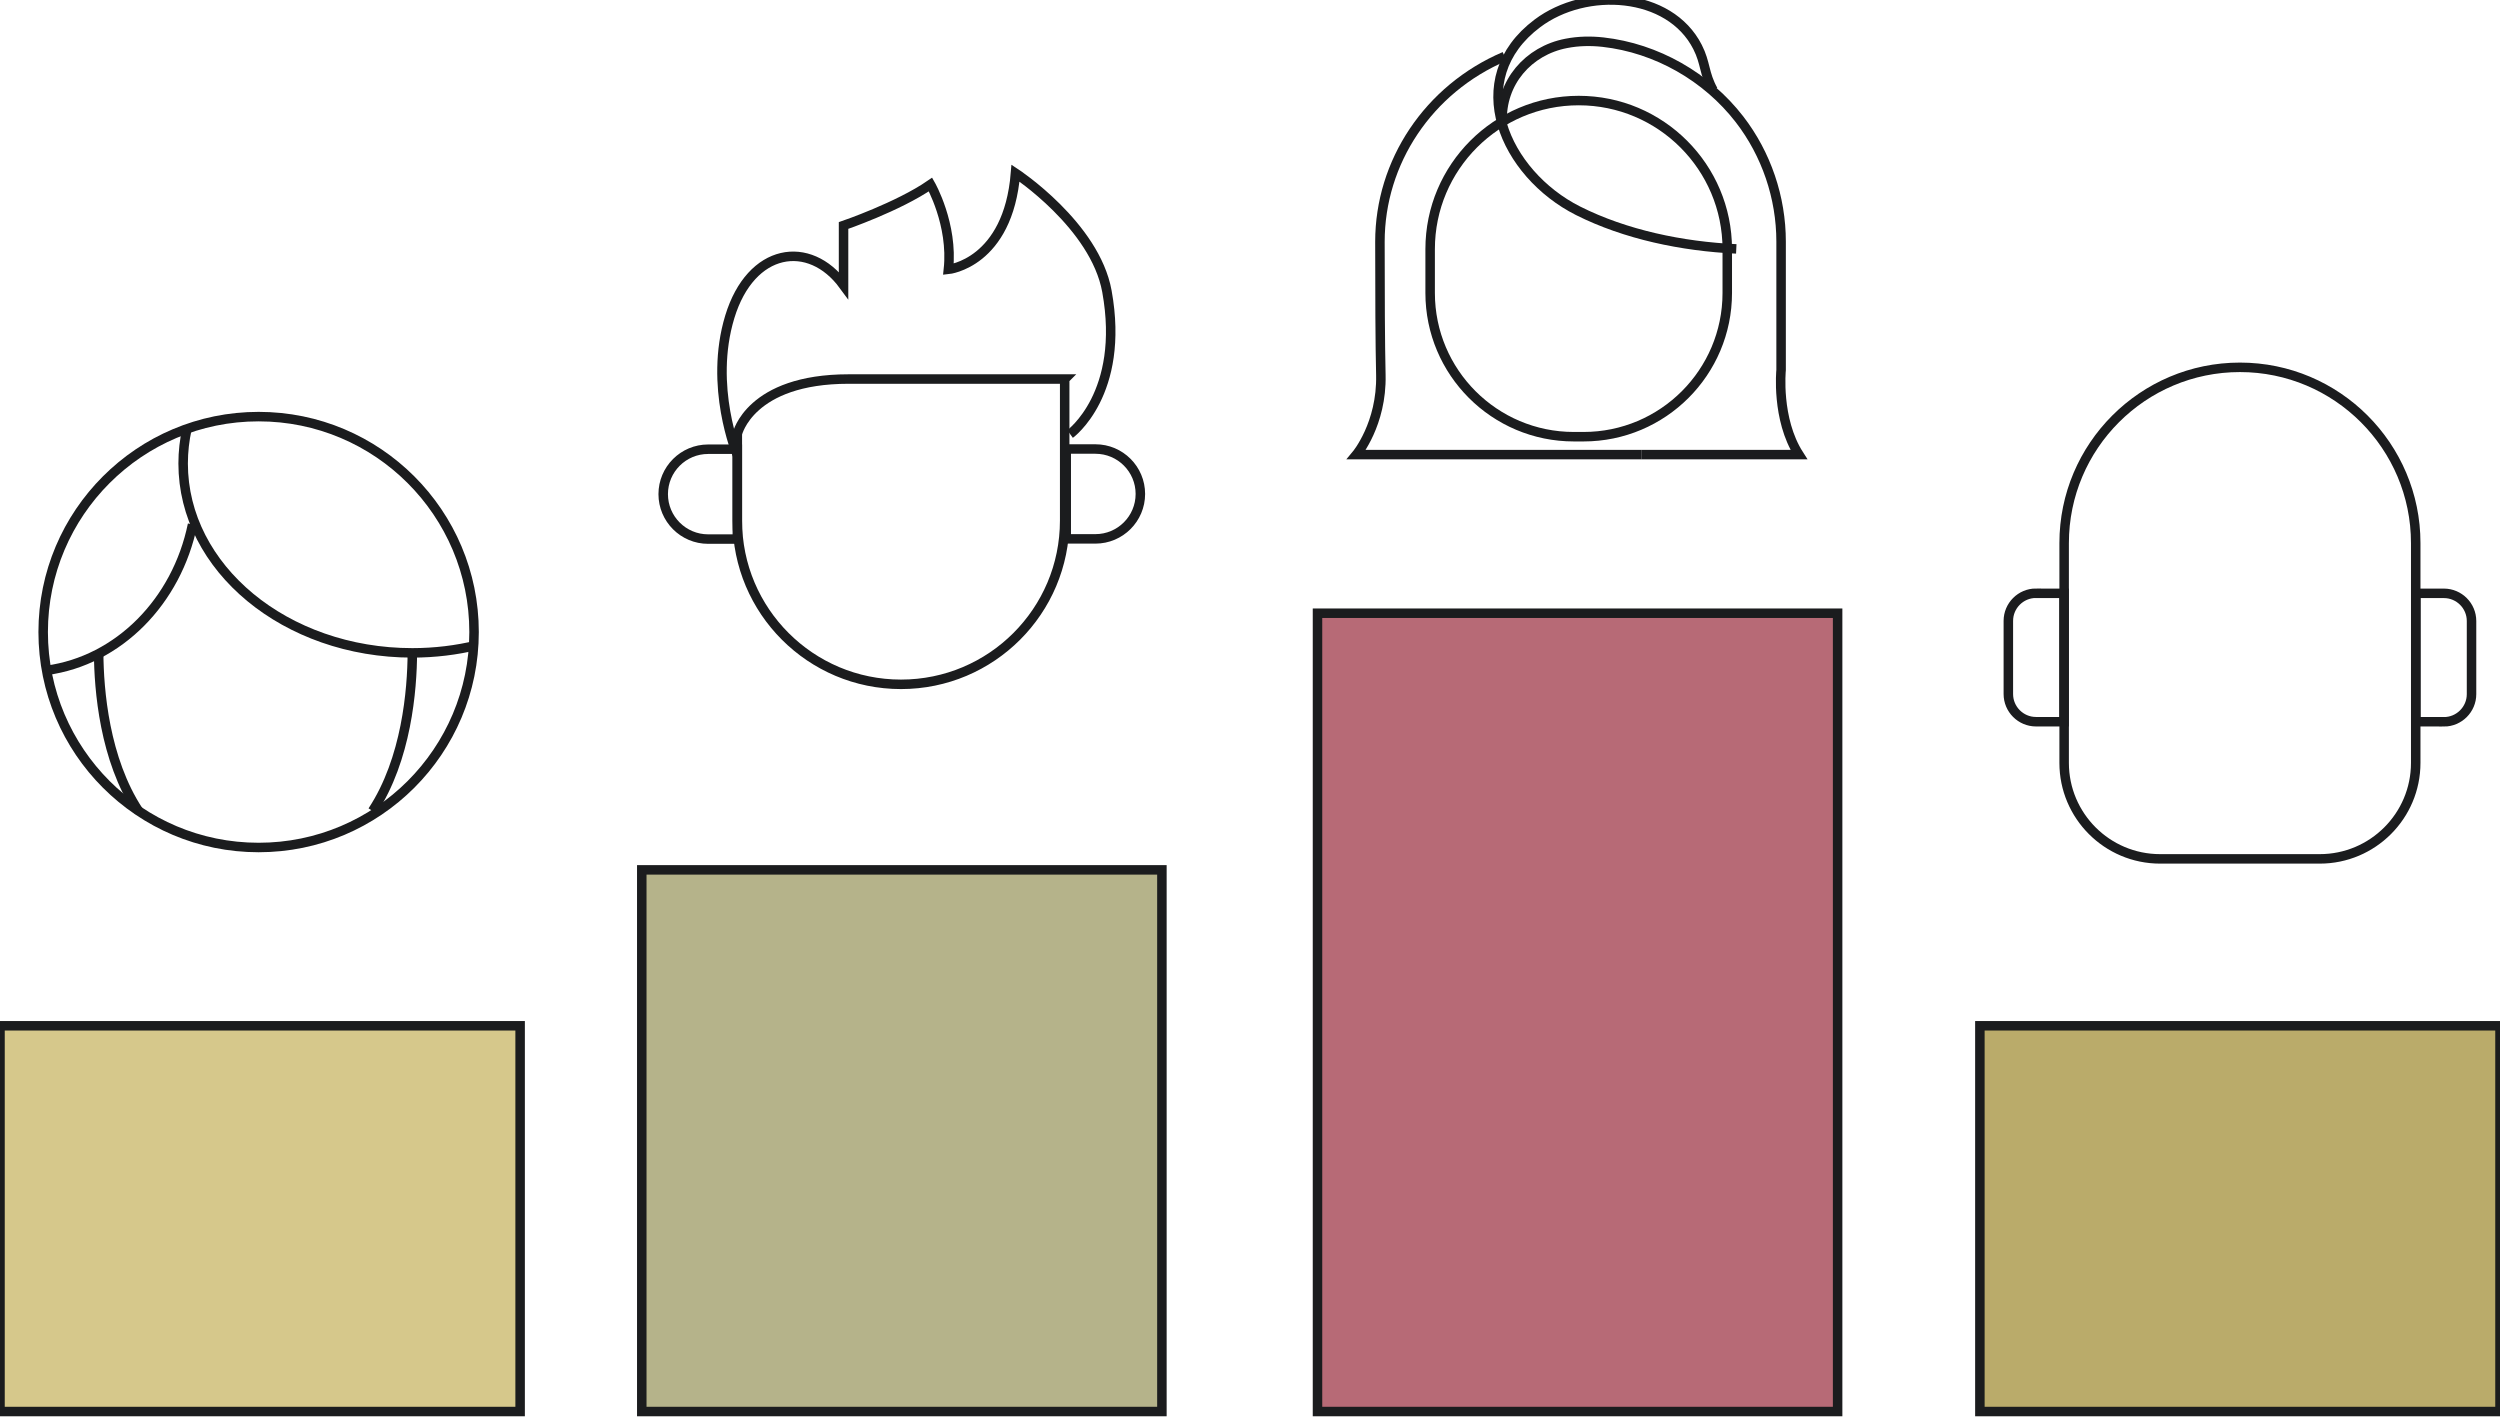 <svg width="245" height="139" viewBox="0 0 245 139" fill="none" xmlns="http://www.w3.org/2000/svg">
<path d="M194.028 100.527V138.33H245V100.527H194.028Z" fill="#BAAB6A" stroke="#1B1C1E" stroke-width="0.93" stroke-miterlimit="10"/>
<path d="M129.115 60.096V138.33H180.087V60.096H129.115Z" fill="#B76A76" stroke="#1B1C1E" stroke-width="0.93" stroke-miterlimit="10"/>
<path d="M62.894 85.247V138.33H113.866V85.247H62.894Z" fill="#B5B38A" stroke="#1B1C1E" stroke-width="0.93" stroke-miterlimit="10"/>
<path d="M0 100.527L0 138.33H50.972V100.527H0Z" fill="#D6C88B" stroke="#1B1C1E" stroke-width="0.93" stroke-miterlimit="10"/>
<path d="M25.344 83.055C37.005 83.055 46.458 73.602 46.458 61.941C46.458 50.281 37.005 40.828 25.344 40.828C13.684 40.828 4.231 50.281 4.231 61.941C4.231 73.602 13.684 83.055 25.344 83.055Z" stroke="#1B1C1E" stroke-width="0.93" stroke-miterlimit="10"/>
<path d="M46.742 63.23C44.733 63.717 42.612 63.981 40.411 63.981C28.002 63.981 17.948 55.671 17.948 45.424C17.948 44.258 18.08 43.121 18.323 42.025" stroke="#1B1C1E" stroke-width="0.93" stroke-miterlimit="10"/>
<path d="M18.871 51.391C17.329 58.929 11.627 64.732 4.566 65.696" stroke="#1B1C1E" stroke-width="0.93" stroke-miterlimit="10"/>
<path d="M9.669 63.98C9.689 67.592 10.227 74.39 13.575 79.473" stroke="#1B1C1E" stroke-width="0.93" stroke-miterlimit="10"/>
<path d="M40.411 63.98C40.39 67.592 39.853 74.39 36.505 79.473" stroke="#1B1C1E" stroke-width="0.93" stroke-miterlimit="10"/>
<path d="M104.339 37.155V51.024C104.339 59.881 97.156 67.064 88.299 67.064C79.441 67.064 72.258 59.881 72.258 51.024V42.522C72.258 42.522 73.486 37.145 83.165 37.145H104.349L104.339 37.155Z" stroke="#1B1C1E" stroke-width="0.93" stroke-miterlimit="10"/>
<path d="M69.397 44.023H72.258V52.83H69.397C66.962 52.83 64.994 50.852 64.994 48.427C64.994 45.992 66.972 44.023 69.397 44.023Z" stroke="#1B1C1E" stroke-width="0.93" stroke-miterlimit="10"/>
<path d="M107.352 52.81H104.491V44.004H107.352C109.787 44.004 111.756 45.982 111.756 48.407C111.756 50.842 109.777 52.81 107.352 52.81Z" stroke="#1B1C1E" stroke-width="0.93" stroke-miterlimit="10"/>
<path d="M72.248 44.561C72.248 44.561 69.448 37.875 71.517 31.057C73.587 24.25 79.33 23.407 82.668 27.953V22.099C82.668 22.099 88.014 20.272 91.19 18.081C91.19 18.081 93.422 21.977 92.945 26.4C92.945 26.4 98.799 25.802 99.52 16.965C99.52 16.965 107.312 22.088 108.479 28.551C110.295 38.596 104.867 42.532 104.867 42.532" stroke="#1B1C1E" stroke-width="0.93" stroke-miterlimit="10"/>
<path d="M219.514 35.998C229.02 35.998 236.741 43.719 236.741 53.226V74.765C236.741 79.96 232.521 84.17 227.336 84.17H211.691C206.497 84.17 202.286 79.95 202.286 74.765V53.226C202.286 43.719 210.007 35.998 219.514 35.998Z" stroke="#1B1C1E" stroke-width="0.93" stroke-miterlimit="10"/>
<path d="M199.527 58.147H202.276V70.728H199.527C198.035 70.728 196.818 69.51 196.818 68.019V60.846C196.818 59.354 198.035 58.137 199.527 58.137V58.147Z" stroke="#1B1C1E" stroke-width="0.93" stroke-miterlimit="10"/>
<path d="M239.501 70.728H236.751V58.147H239.501C240.992 58.147 242.21 59.365 242.21 60.856V68.029C242.21 69.521 240.992 70.738 239.501 70.738V70.728Z" stroke="#1B1C1E" stroke-width="0.93" stroke-miterlimit="10"/>
<path d="M154.713 9.854C162.748 9.854 169.272 16.377 169.272 24.413V28.715C169.272 36.486 162.961 42.797 155.19 42.797H154.236C146.464 42.797 140.154 36.486 140.154 28.715V24.413C140.154 16.377 146.677 9.854 154.713 9.854Z" stroke="#1B1C1E" stroke-width="0.93" stroke-miterlimit="10"/>
<path d="M160.841 44.552H132.93C132.93 44.552 135.436 41.549 135.324 36.75C135.253 33.777 135.233 28.836 135.233 23.692C135.233 15.89 139.971 8.727 147.448 5.531" stroke="#1B1C1E" stroke-width="0.93" stroke-miterlimit="10"/>
<path d="M170.155 24.392C164.869 24.148 159.289 22.991 154.652 20.658C147.449 17.026 143.339 7.783 150.675 2.284C155.413 -1.277 163.611 -0.8 166.36 4.607C167.172 6.2 166.979 7.195 167.882 8.828" stroke="#1B1C1E" stroke-width="0.93" stroke-miterlimit="10"/>
<path d="M147.215 11.942C147.073 8.087 149.762 4.972 153.495 4.252C154.682 4.019 155.9 3.998 157.097 4.13C162.342 4.719 167.253 7.529 170.469 11.689C173.107 15.108 174.548 19.359 174.548 23.681V36.262C174.548 36.262 174.061 41.061 176.293 44.551H160.841" stroke="#1B1C1E" stroke-width="0.93" stroke-miterlimit="10"/>
</svg>
